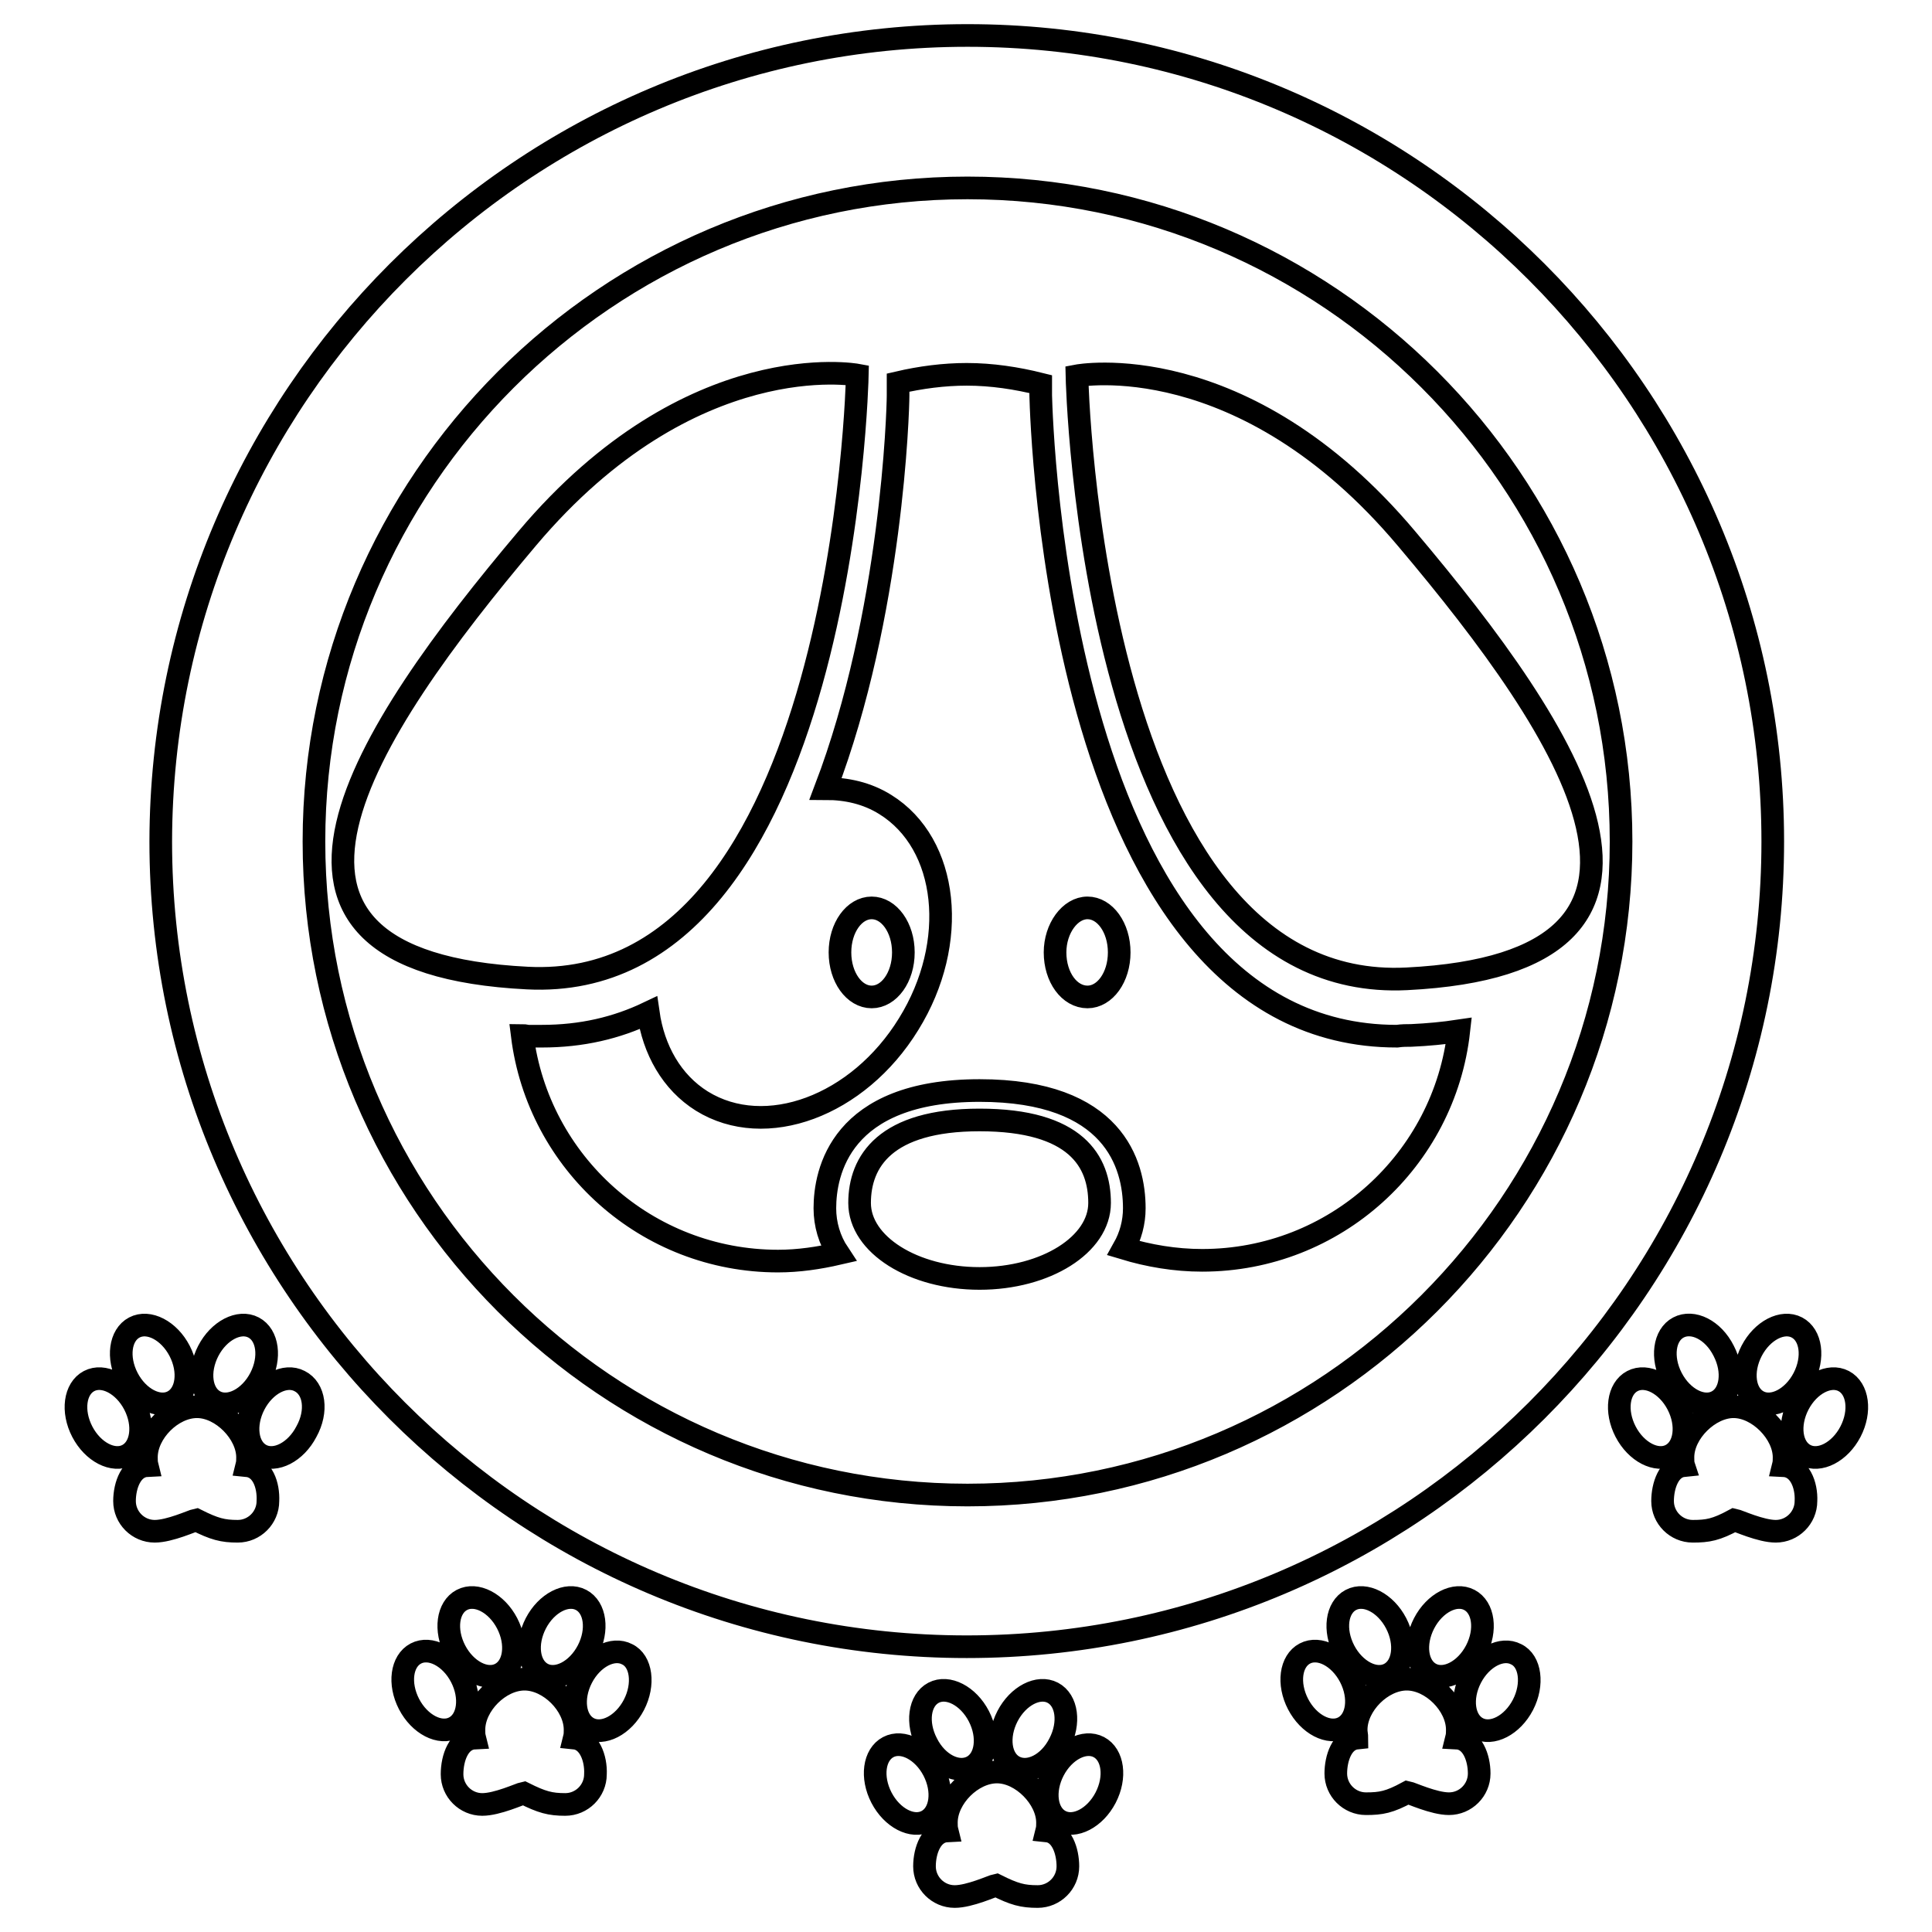 <?xml version="1.0" encoding="utf-8"?>
<!-- Svg Vector Icons : http://www.onlinewebfonts.com/icon -->
<!DOCTYPE svg PUBLIC "-//W3C//DTD SVG 1.1//EN" "http://www.w3.org/Graphics/SVG/1.1/DTD/svg11.dtd">
<svg version="1.1" xmlns="http://www.w3.org/2000/svg" xmlns:xlink="http://www.w3.org/1999/xlink" x="0px" y="0px" viewBox="0 0 256 256" enable-background="new 0 0 256 256" xml:space="preserve">
<g><g><g><path stroke-width="3" fill-opacity="0" stroke="#000000"  d="M145.7,159.4c0,5.5-7.1,10-15.9,10c-8.8,0-15.9-4.5-15.9-10c0-5.5,3.4-11,15.9-11C142.6,148.4,145.7,153.9,145.7,159.4z M119.7,126.2c0-3.3-1.9-5.9-4.2-5.9s-4.2,2.6-4.2,5.9s1.9,5.9,4.2,5.9S119.7,129.5,119.7,126.2z M113.6,49.7c0,0-22-4.1-43.7,21.6c-21.7,25.7-42,56.2,0,58.3C111.9,131.7,113.6,49.7,113.6,49.7z M186.4,71.4c-21.7-25.8-43.7-21.6-43.7-21.6s1.7,82,43.7,79.9C228.4,127.6,208.1,97.1,186.4,71.4z M187,137.2c2.2-0.1,4.3-0.3,6.3-0.6c-1.9,17.1-16.4,30.4-34,30.4c-3.6,0-7.1-0.6-10.4-1.6c0.9-1.6,1.4-3.4,1.4-5.3c0-5.8-2.7-15.6-20.5-15.6c-18.5,0-20.5,10.9-20.5,15.6c0,2.1,0.6,4.2,1.8,6c-2.6,0.6-5.3,1-8,1c-17.4,0-31.8-13-33.9-29.9c0.3,0,0.6,0.1,0.8,0.1c0.6,0,1.2,0,1.8,0c0,0,0,0,0,0c5.3,0,9.9-1.1,14.1-3.1c0.7,4.9,3.1,9.2,7.1,11.7c8.4,5.2,20.7,0.7,27.4-10.2c6.7-10.8,5.3-23.9-3.1-29.1c-2.4-1.5-5.1-2.1-7.9-2.1c8.8-23.1,9.6-50.1,9.6-52.1l0-1.7c3-0.7,6.1-1.1,9.1-1.1c3.3,0,6.6,0.5,9.8,1.3l0,1.5c0.1,3.5,2.3,84.9,47.2,84.9C185.8,137.2,186.4,137.2,187,137.2z M148.3,126.2c0-3.3-1.9-5.9-4.2-5.9c-2.3,0-4.3,2.7-4.3,5.9c0,3.3,1.9,5.9,4.3,5.9C146.4,132.1,148.3,129.5,148.3,126.2z M234.9,111.5c0,58.9-47.9,106.7-106.8,106.7c-58.9,0-106.8-47.9-106.8-106.7C21.4,52.6,69.3,4.7,128.2,4.7C187,4.7,234.9,52.6,234.9,111.5z M214.8,111.5c0-47.8-38.9-86.6-86.6-86.6c-47.7,0-86.6,38.9-86.6,86.6c0,47.8,38.9,86.6,86.6,86.6C175.9,198.1,214.8,159.2,214.8,111.5z M22.9,185.7c1.9-1,2.3-4,0.9-6.7s-4.1-4.1-6-3.1c-1.9,1-2.3,4-0.9,6.7C18.3,185.3,21,186.7,22.9,185.7z M17.8,186.1c-1.4-2.7-4.1-4.1-6-3.1c-1.9,1-2.3,4-0.9,6.7s4.1,4.1,6,3.1C18.8,191.8,19.2,188.8,17.8,186.1z M34.5,182.6c1.4-2.7,1-5.7-0.9-6.7c-1.9-1-4.6,0.4-6,3.1c-1.4,2.7-1,5.7,0.9,6.7C30.4,186.7,33.1,185.3,34.5,182.6z M39.7,183c-1.9-1-4.6,0.4-6,3.1s-1,5.7,0.9,6.7c1.9,1,4.6-0.4,6-3.1C42.1,187,41.7,184,39.7,183z M32.7,194.2c0.1-0.4,0.1-0.7,0.1-1.1c0-3.2-3.4-6.7-6.7-6.7c-3.3,0-6.7,3.4-6.7,6.7c0,0.4,0,0.7,0.1,1.1c-2.1,0.1-3,2.6-3,4.7c0,2.2,1.8,4,4,4c2,0,5-1.4,5.5-1.5c2.4,1.2,3.5,1.5,5.5,1.5c2.2,0,4-1.8,4-4C35.6,196.8,34.8,194.4,32.7,194.2z M66.3,221.8c1.9-1,2.3-4,0.9-6.7s-4.1-4.1-6-3.1c-1.9,1-2.3,4-0.9,6.7C61.7,221.4,64.4,222.8,66.3,221.8z M61.1,222.2c-1.4-2.7-4.1-4.1-6-3.1c-1.9,1-2.3,4-0.9,6.7c1.4,2.7,4.1,4.1,6,3.1C62.1,227.9,62.5,224.9,61.1,222.2z M77.9,218.7c1.4-2.7,1-5.7-0.9-6.7c-1.9-1-4.6,0.4-6,3.1s-1,5.7,0.9,6.7C73.8,222.8,76.5,221.4,77.9,218.7z M83.1,219.2c-1.9-1-4.6,0.4-6,3.1c-1.4,2.7-1,5.7,0.9,6.7c1.9,1,4.6-0.4,6-3.1C85.4,223.2,85,220.1,83.1,219.2z M76.1,230.3c0.1-0.4,0.1-0.7,0.1-1.1c0-3.3-3.4-6.7-6.7-6.7s-6.7,3.4-6.7,6.7c0,0.4,0,0.7,0.1,1.1c-2.1,0.1-3,2.6-3,4.8c0,2.2,1.8,4,4,4c2,0,5-1.4,5.5-1.5c2.4,1.2,3.5,1.5,5.5,1.5c2.2,0,4-1.8,4-4C79,233,78.1,230.5,76.1,230.3z M232.1,179c-1.4,2.7-1,5.7,0.9,6.7s4.6-0.4,6-3.1c1.4-2.7,1-5.7-0.9-6.7C236.2,174.9,233.5,176.3,232.1,179z M244.3,183c-1.9-1-4.6,0.4-6,3.1c-1.4,2.7-1,5.7,0.9,6.7c1.9,1,4.6-0.4,6-3.1C246.6,187,246.2,184,244.3,183z M222.4,175.9c-1.9,1-2.3,4-0.9,6.7c1.4,2.7,4.1,4.1,6,3.1c1.9-1,2.3-4,0.9-6.7C227,176.2,224.3,174.9,222.4,175.9z M222.3,186.1c-1.4-2.7-4.1-4.1-6-3.1c-1.9,1-2.3,4-0.9,6.7c1.4,2.7,4.1,4.1,6,3.1C223.3,191.8,223.7,188.8,222.3,186.1z M236.3,194.2c0.1-0.4,0.1-0.7,0.1-1.1c0-3.2-3.4-6.7-6.7-6.7c-3.2,0-6.7,3.4-6.7,6.7c0,0.4,0,0.8,0.1,1.1c-2,0.2-2.8,2.7-2.8,4.7c0,2.2,1.8,4,4,4c2,0,3.1-0.2,5.5-1.5c0.5,0.1,3.5,1.5,5.5,1.5c2.2,0,4-1.8,4-4C239.4,196.8,238.5,194.3,236.3,194.2z M195.6,218.7c1.4-2.7,1-5.7-0.9-6.7c-1.9-1-4.6,0.4-6,3.1c-1.4,2.7-1,5.7,0.9,6.7C191.5,222.8,194.2,221.4,195.6,218.7z M200.9,219.2c-1.9-1-4.6,0.4-6,3.1c-1.4,2.7-1,5.7,0.9,6.7c1.9,1,4.6-0.4,6-3.1C203.2,223.2,202.8,220.1,200.9,219.2z M184.1,221.8c1.9-1,2.3-4,0.9-6.7s-4.1-4.1-6-3.1c-1.9,1-2.3,4-0.9,6.7C179.5,221.4,182.2,222.8,184.1,221.8z M178.9,222.2c-1.4-2.7-4.1-4.1-6-3.1c-1.9,1-2.3,4-0.9,6.7c1.4,2.7,4.1,4.1,6,3.1C179.9,227.9,180.3,224.9,178.9,222.2z M193,230.3c0.1-0.4,0.1-0.7,0.1-1.1c0-3.3-3.4-6.7-6.7-6.7s-6.7,3.4-6.7,6.7c0,0.4,0.1,0.8,0.1,1.1c-2,0.2-2.8,2.7-2.8,4.7c0,2.2,1.8,4,4,4c2,0,3.1-0.2,5.5-1.5c0.5,0.1,3.5,1.5,5.5,1.5c2.2,0,4-1.8,4-4C196,232.9,195.1,230.4,193,230.3z M128.8,234.1c1.9-1,2.3-4,0.9-6.7c-1.4-2.7-4.1-4.1-6-3.1c-1.9,1-2.3,4-0.9,6.7C124.2,233.8,126.9,235.1,128.8,234.1z M123.7,234.6c-1.4-2.7-4.1-4.1-6-3.1c-1.9,1-2.3,4-0.9,6.7s4.1,4.1,6,3.1C124.7,240.3,125.1,237.3,123.7,234.6z M140.4,231c1.4-2.7,1-5.7-0.9-6.7c-1.9-1-4.6,0.4-6,3.1c-1.4,2.7-1,5.7,0.9,6.7C136.3,235.1,139,233.8,140.4,231z M145.6,231.5c-1.9-1-4.6,0.4-6,3.1c-1.4,2.7-1,5.7,0.9,6.7c1.9,1,4.6-0.4,6-3.1C147.9,235.5,147.5,232.5,145.6,231.5z M138.7,242.6c0.1-0.4,0.1-0.7,0.1-1.1c0-3.2-3.4-6.7-6.7-6.7s-6.7,3.4-6.7,6.7c0,0.4,0,0.7,0.1,1.1c-2.1,0.1-3,2.6-3,4.7c0,2.2,1.8,4,4,4c2,0,5-1.4,5.5-1.5c2.4,1.2,3.5,1.5,5.5,1.5c2.2,0,4-1.8,4-4C141.5,245.3,140.7,242.8,138.7,242.6z"/></g><g></g><g></g><g></g><g></g><g></g><g></g><g></g><g></g><g></g><g></g><g></g><g></g><g></g><g></g><g></g></g></g>
</svg>